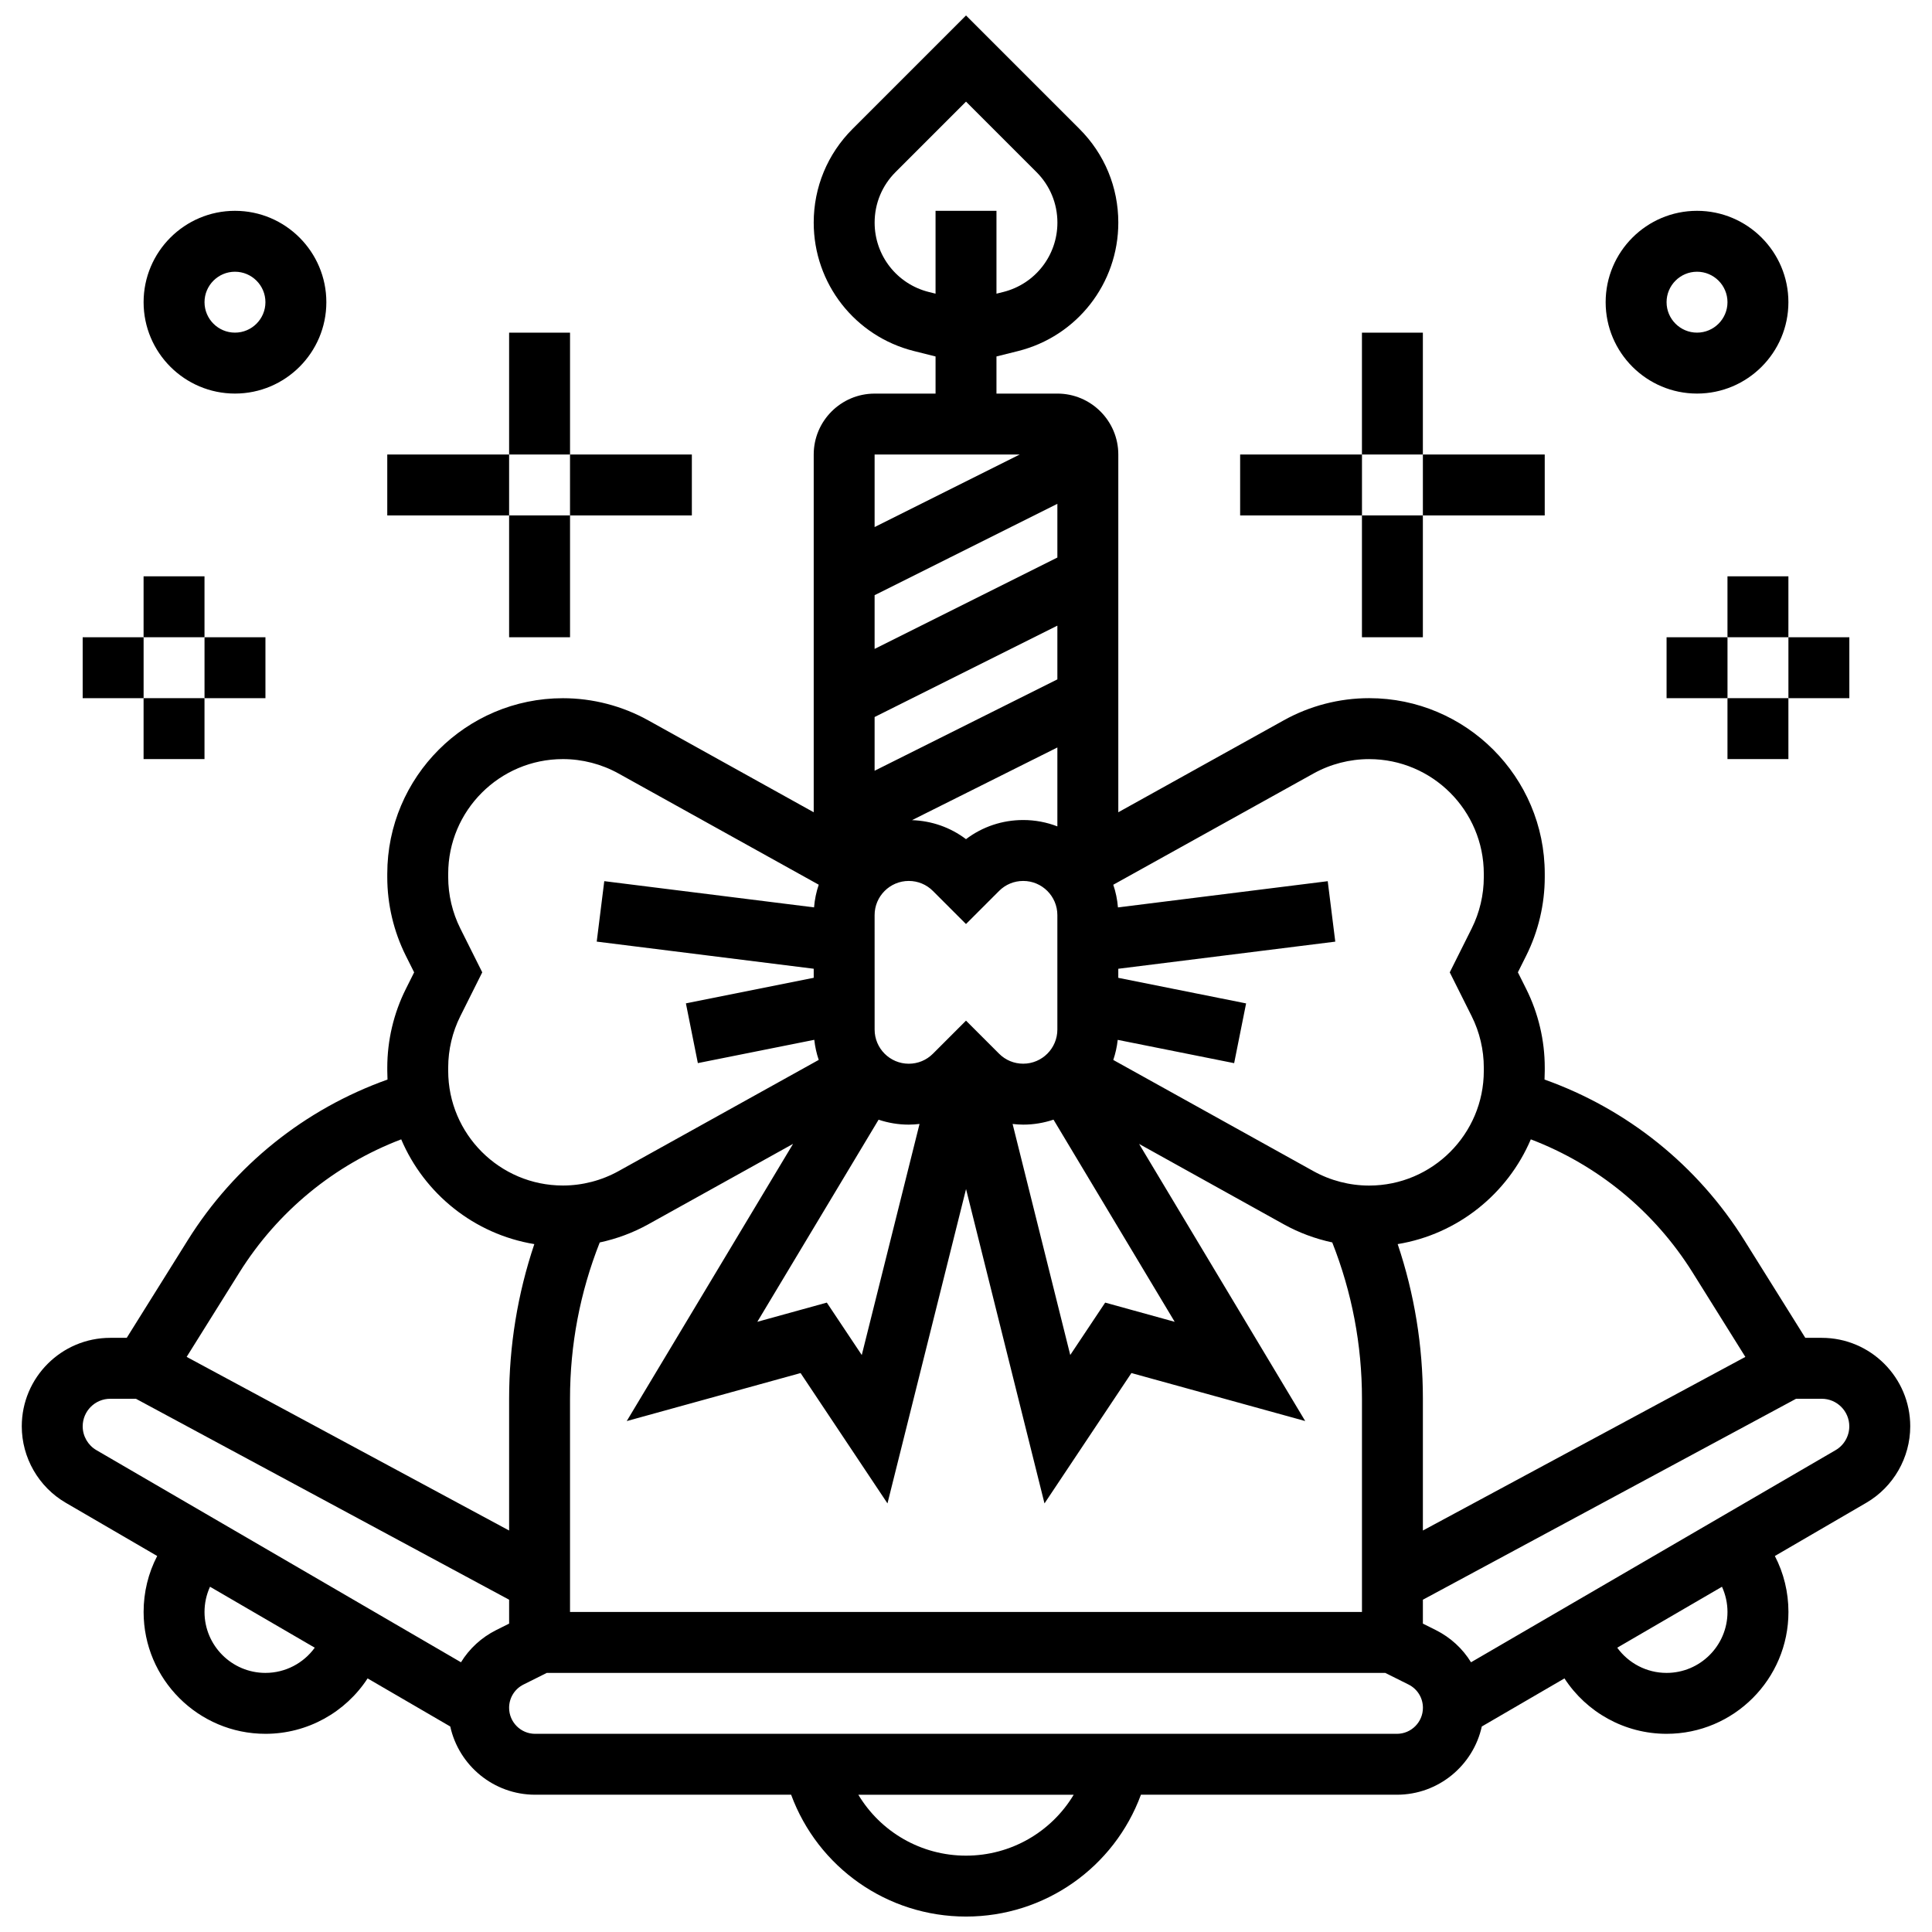 <?xml version="1.0" encoding="UTF-8"?>
<!-- Uploaded to: SVG Repo, www.svgrepo.com, Generator: SVG Repo Mixer Tools -->
<svg width="800px" height="800px" version="1.1" viewBox="144 144 512 512" xmlns="http://www.w3.org/2000/svg">
 <defs>
  <clipPath id="a">
   <path d="m149 148.09h502v503.81h-502z"/>
  </clipPath>
 </defs>
 <g clip-path="url(#a)">
  <path d="m626.79 498.54h-4.367l-16.172-25.879c-12.406-19.852-31.035-34.758-52.934-42.57 0.039-0.766 0.059-1.531 0.059-2.305v-0.887c0-7.188-1.699-14.383-4.914-20.812l-2.207-4.414 2.207-4.414c3.215-6.43 4.914-13.625 4.914-20.812v-0.887c0-25.66-20.875-46.539-46.539-46.539-7.887 0-15.703 2.023-22.598 5.856l-43.875 24.379v-94.805c0-8.902-7.242-16.145-16.145-16.145h-16.145v-9.84l5.707-1.426c15.652-3.914 26.582-17.914 26.582-34.047 0-9.371-3.648-18.184-10.277-24.812l-30.082-30.082-30.082 30.082c-6.629 6.629-10.281 15.441-10.281 24.812 0 16.133 10.93 30.133 26.582 34.043l5.707 1.43v9.844h-16.145c-8.902 0-16.145 7.242-16.145 16.145v94.805l-43.871-24.371c-6.898-3.832-14.711-5.856-22.602-5.856-25.66 0-46.539 20.875-46.539 46.539v0.887c0 7.188 1.699 14.383 4.914 20.812l2.207 4.414-2.207 4.414c-3.211 6.418-4.91 13.613-4.91 20.801v0.887c0 0.773 0.02 1.543 0.059 2.305-21.898 7.812-40.527 22.715-52.934 42.57l-16.172 25.879h-4.367c-12.934 0-23.449 10.516-23.449 23.445 0 8.316 4.465 16.082 11.656 20.266l24.23 14.102c-2.348 4.523-3.598 9.578-3.598 14.836 0 17.805 14.484 32.289 32.289 32.289 11.148 0 21.234-5.719 27.07-14.684l21.906 12.746c2.273 10.328 11.496 18.078 22.496 18.078h67.836c7.094 19.25 25.445 32.289 46.352 32.289s39.262-13.039 46.352-32.289h67.836c11 0 20.219-7.754 22.496-18.078l21.906-12.746c5.836 8.965 15.922 14.684 27.07 14.684 17.805 0 32.289-14.484 32.289-32.289 0-5.258-1.25-10.309-3.598-14.836l24.23-14.102c7.18-4.184 11.645-11.945 11.645-20.266 0-12.93-10.516-23.445-23.445-23.445zm-236.65-277.16c-8.453-2.113-14.355-9.672-14.355-18.383 0-5.062 1.969-9.82 5.551-13.398l18.668-18.668 18.668 18.668c3.578 3.578 5.551 8.336 5.551 13.398 0 8.711-5.902 16.27-14.352 18.383l-1.797 0.449v-21.953h-16.145v21.949zm159.54 224.56c17.703 6.754 32.742 19.07 42.875 35.281l13.98 22.371-85.457 46.012v-34.918c0-14.055-2.25-27.793-6.68-40.984 15.918-2.617 29.145-13.332 35.281-27.762zm-254.62 125.25v-56.504c0-14.285 2.652-28.195 7.875-41.422 4.477-0.961 8.812-2.562 12.832-4.793l38.402-21.336-44.078 73.465 46.07-12.723 23.027 34.539 20.824-83.305 20.789 83.312 23.035-34.551 46.059 12.719-44.023-73.438 38.355 21.309c4.019 2.234 8.355 3.832 12.832 4.793 5.219 13.227 7.875 27.137 7.875 41.422v56.504zm80.719-269.46 48.434-24.215v14.238l-48.434 24.215zm0 84.781c0-4.992 4.059-9.051 9.051-9.051 2.418 0 4.691 0.941 6.398 2.652l8.766 8.766 8.766-8.766c1.711-1.711 3.981-2.652 6.398-2.652 4.992 0 9.051 4.059 9.051 9.051v30.328c0 4.992-4.059 9.051-9.051 9.051-2.418 0-4.691-0.941-6.398-2.652l-8.762-8.758-8.766 8.766c-1.711 1.711-3.981 2.652-6.398 2.652-4.992 0-9.051-4.059-9.051-9.051zm9.055 55.527c0.961 0 1.91-0.074 2.852-0.18l-15.309 61.238-9.262-13.891-18.418 5.086 32.137-53.562c2.516 0.844 5.203 1.309 8 1.309zm30.328 0c2.805 0 5.504-0.469 8.027-1.32l32.117 53.578-18.426-5.09-9.254 13.883-15.277-61.227c0.926 0.105 1.863 0.176 2.812 0.176zm0-80.723c-5.547 0-10.82 1.781-15.164 5.07-4.121-3.117-9.078-4.859-14.309-5.035l38.523-19.262v20.914c-2.812-1.086-5.863-1.688-9.051-1.688zm-39.383-27.297 48.434-24.215v14.238l-48.434 24.215zm116.29 14.98c4.504-2.504 9.605-3.824 14.758-3.824 16.758 0 30.395 13.633 30.395 30.395v0.887c0 4.695-1.109 9.395-3.207 13.594l-5.816 11.633 5.816 11.633c2.098 4.199 3.207 8.898 3.207 13.59v0.887c0 16.758-13.633 30.395-30.395 30.395-5.152 0-10.254-1.324-14.758-3.824l-53.039-29.465c0.574-1.703 0.977-3.484 1.176-5.324l30.855 6.172 3.168-15.832-33.871-6.781v-2.402l57.504-7.188-2-16.02-55.594 6.949c-0.168-2.086-0.59-4.098-1.238-6.008zm-77.832-84.547-38.457 19.227v-19.227zm-151.46 162.45c0-4.691 1.109-9.395 3.207-13.59l5.816-11.633-5.816-11.633c-2.098-4.199-3.207-8.898-3.207-13.594v-0.887c0-16.758 13.633-30.395 30.395-30.395 5.152 0 10.254 1.324 14.758 3.824l53.039 29.465c-0.648 1.91-1.07 3.926-1.238 6.008l-55.594-6.949-2 16.02 57.504 7.191v2.402l-33.871 6.773 3.168 15.832 30.855-6.172c0.199 1.844 0.602 3.625 1.176 5.324l-53.039 29.465c-4.504 2.5-9.609 3.824-14.758 3.824-16.758 0-30.395-13.633-30.395-30.395zm-55.328 54.316c10.133-16.211 25.172-28.527 42.875-35.277 6.137 14.434 19.363 25.145 35.277 27.762-4.43 13.195-6.68 26.93-6.68 40.984v34.918l-85.457-46.016zm6.894 106.12c-8.902 0-16.145-7.242-16.145-16.145 0-2.352 0.512-4.617 1.457-6.688l27.758 16.152c-2.965 4.094-7.773 6.68-13.07 6.68zm51.82-2.816-96.621-56.219c-2.238-1.301-3.629-3.723-3.629-6.312 0-4.027 3.277-7.301 7.301-7.301h6.805l98.902 53.254v6.332l-3.41 1.703c-3.949 1.977-7.144 4.953-9.348 8.543zm133.84 51.246c-11.941 0-22.648-6.312-28.539-16.145h57.078c-5.891 9.832-16.598 16.145-28.539 16.145zm114.18-32.285h-228.37c-3.801 0-6.894-3.094-6.894-6.894 0-2.629 1.461-4.992 3.812-6.168l6.168-3.082h222.21l6.168 3.082c2.352 1.176 3.812 3.539 3.812 6.168-0.008 3.801-3.098 6.894-6.902 6.894zm87.617-32.289c0 8.902-7.242 16.145-16.145 16.145-5.297 0-10.102-2.586-13.074-6.68l27.758-16.152c0.945 2.07 1.461 4.336 1.461 6.688zm28.656-42.891-96.621 56.219c-2.203-3.59-5.398-6.566-9.348-8.543l-3.41-1.703v-6.332l98.898-53.254h6.805c4.027 0 7.301 3.277 7.301 7.301 0.004 2.59-1.387 5.012-3.625 6.312z"/>
 </g>
 <path d="m206.27 248.3c13.352 0 24.215-10.863 24.215-24.215 0-13.352-10.863-24.215-24.215-24.215-13.352 0-24.215 10.863-24.215 24.215 0 13.352 10.863 24.215 24.215 24.215zm0-32.289c4.449 0 8.07 3.621 8.07 8.07s-3.621 8.07-8.07 8.07-8.07-3.621-8.07-8.07 3.621-8.07 8.07-8.07z"/>
 <path d="m278.92 232.16h16.145v32.289h-16.145z"/>
 <path d="m246.63 264.45h32.289v16.145h-32.289z"/>
 <path d="m278.92 280.59h16.145v32.289h-16.145z"/>
 <path d="m295.06 264.45h32.289v16.145h-32.289z"/>
 <path d="m182.05 296.73h16.145v16.145h-16.145z"/>
 <path d="m165.91 312.88h16.145v16.145h-16.145z"/>
 <path d="m182.05 329.02h16.145v16.145h-16.145z"/>
 <path d="m198.2 312.88h16.145v16.145h-16.145z"/>
 <path d="m593.73 248.3c13.352 0 24.215-10.863 24.215-24.215 0-13.352-10.863-24.215-24.215-24.215-13.352 0-24.215 10.863-24.215 24.215 0 13.352 10.863 24.215 24.215 24.215zm0-32.289c4.449 0 8.07 3.621 8.07 8.07s-3.621 8.07-8.07 8.07c-4.449 0-8.07-3.621-8.07-8.07s3.621-8.07 8.07-8.07z"/>
 <path d="m504.93 232.16h16.145v32.289h-16.145z"/>
 <path d="m521.08 264.45h32.289v16.145h-32.289z"/>
 <path d="m504.93 280.59h16.145v32.289h-16.145z"/>
 <path d="m472.65 264.45h32.289v16.145h-32.289z"/>
 <path d="m601.8 296.73h16.145v16.145h-16.145z"/>
 <path d="m617.95 312.88h16.145v16.145h-16.145z"/>
 <path d="m601.8 329.02h16.145v16.145h-16.145z"/>
 <path d="m585.66 312.88h16.145v16.145h-16.145z"/>
</svg>